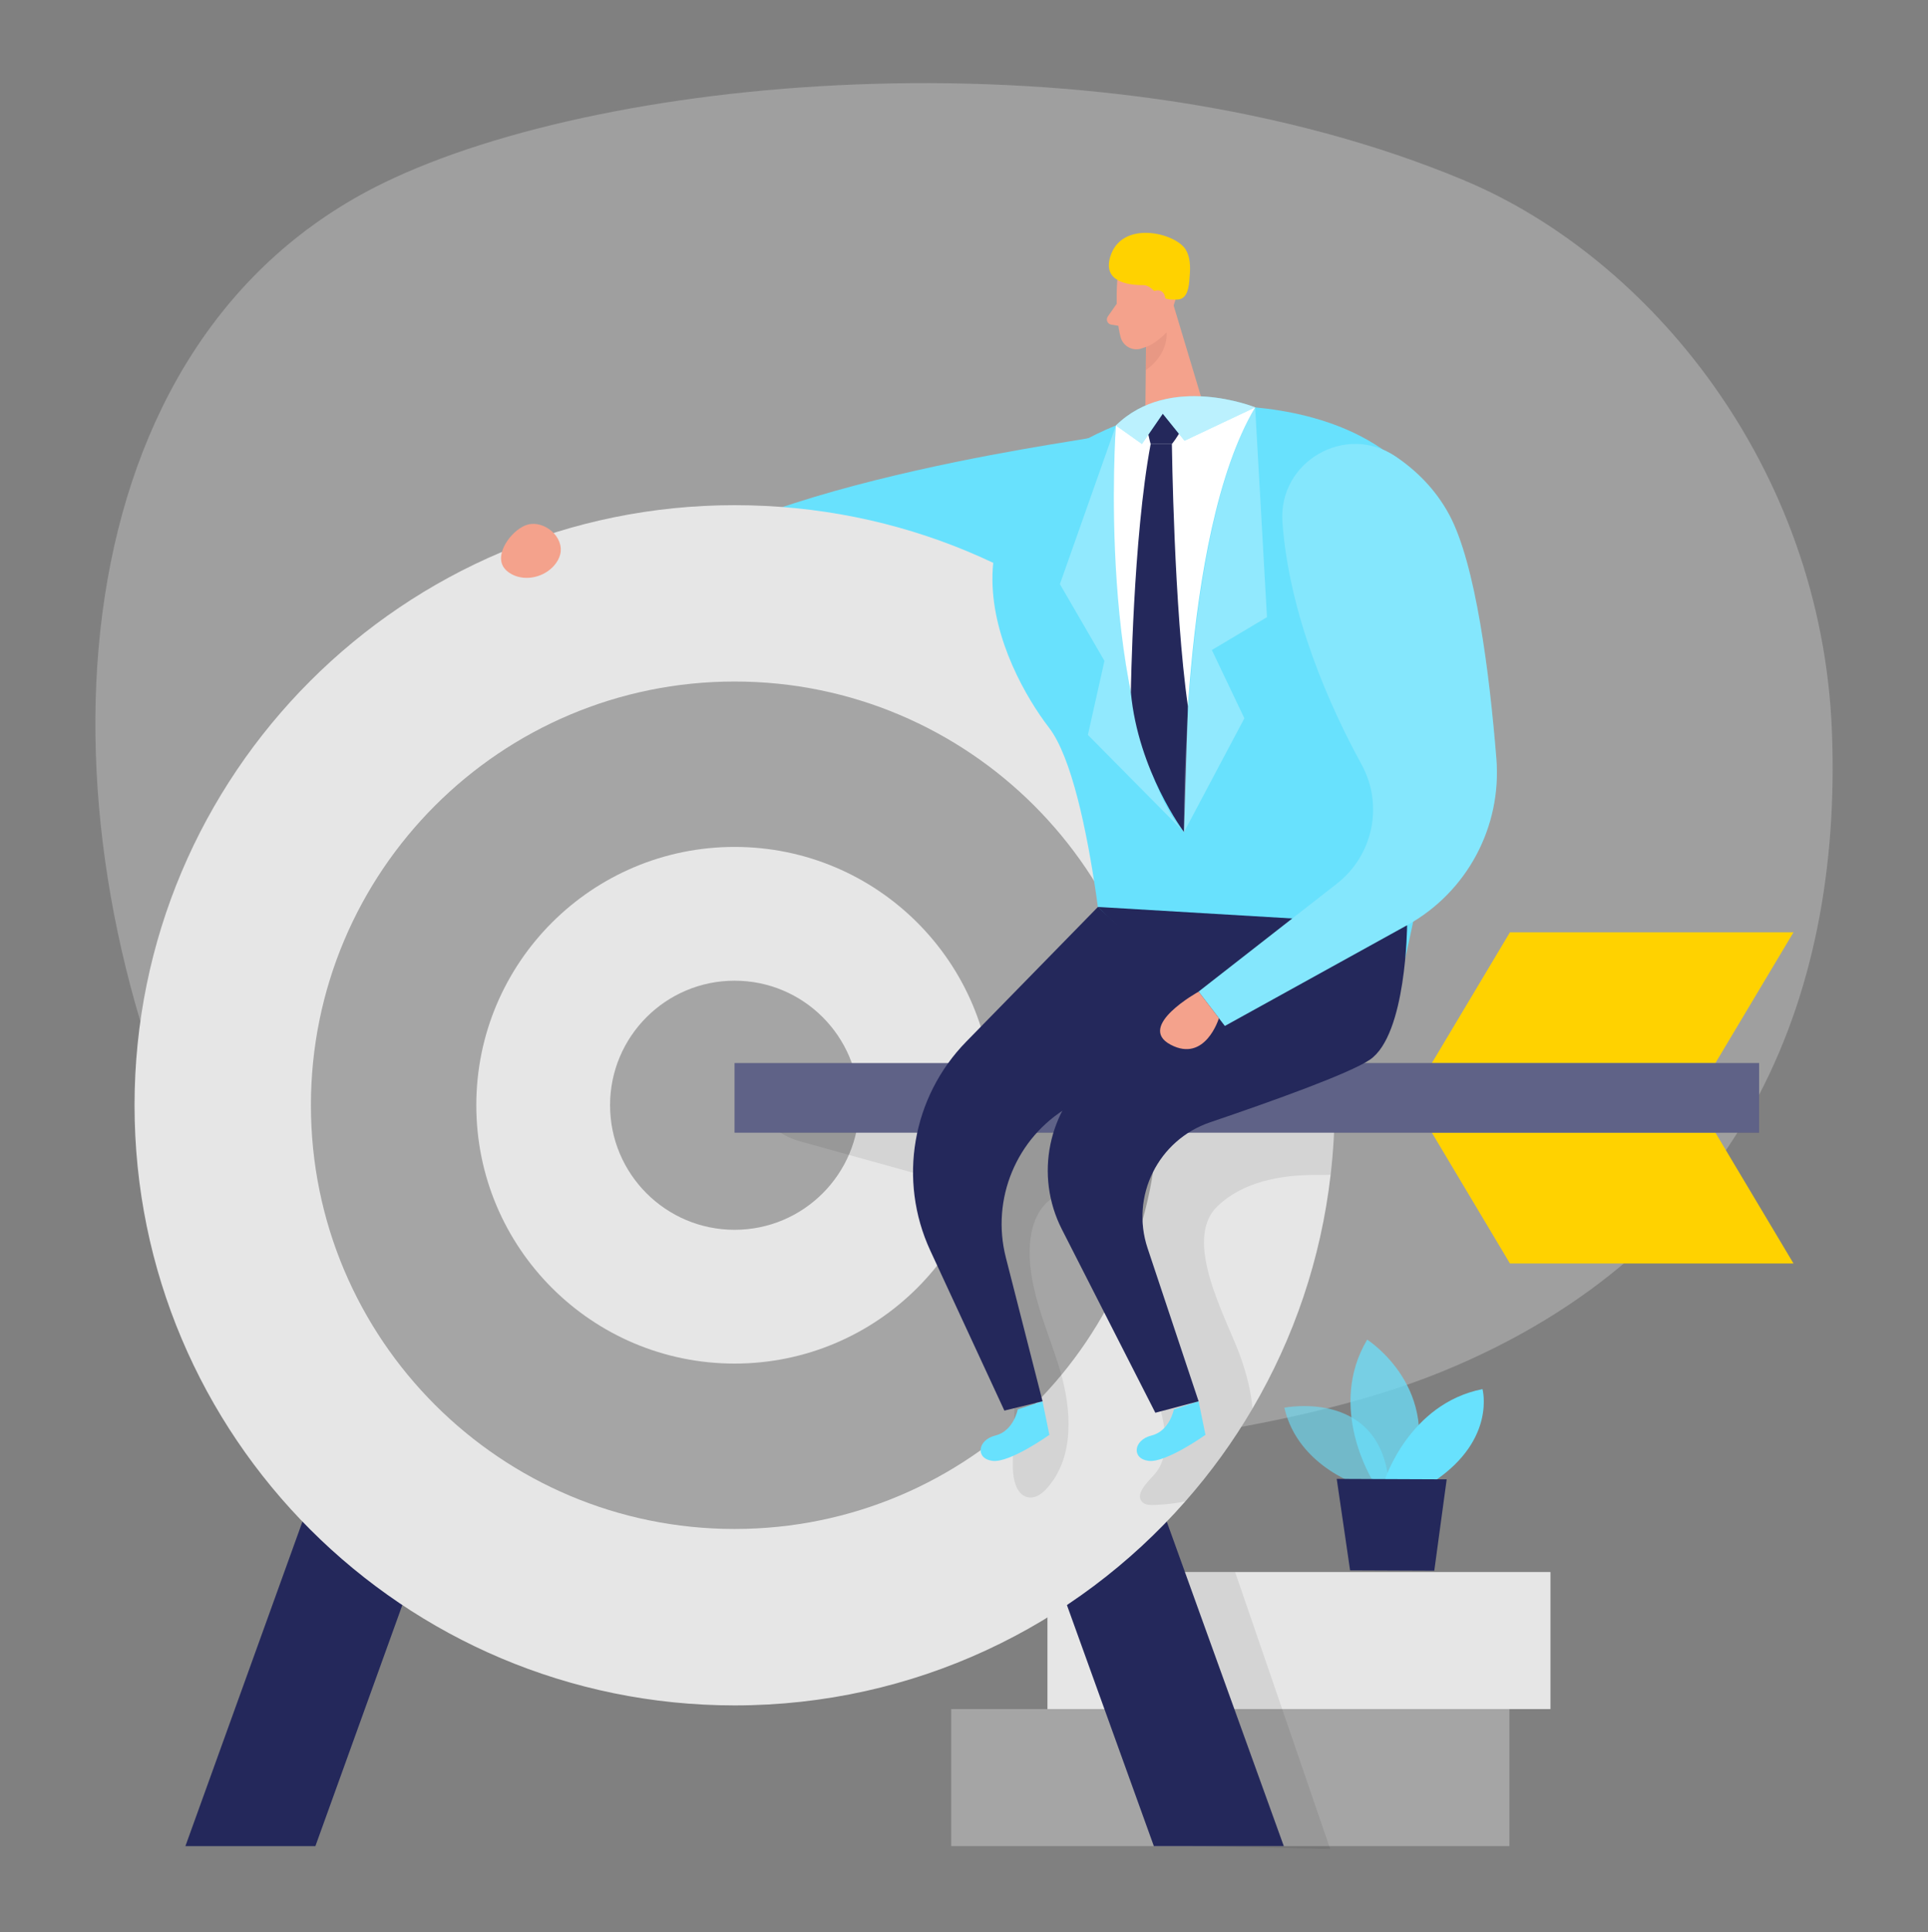 <svg width="500" height="501" viewBox="0 0 500 501" fill="none" xmlns="http://www.w3.org/2000/svg">
<rect x="0" y="0" width="500" height="501" fill="#808080" stroke="none"/>
<g opacity="0.3">
<path d="M379.881 46.84C427.491 66.8 472.421 120.75 475.091 189.69C477.781 259.27 451.421 324.08 373.861 355.73C294.701 388.04 92.221 394.4 49.92 301C7.611 207.61 15.07 88.59 99.401 47.47C158.521 18.65 286.891 7.86 379.881 46.83V46.84Z" fill="#E6E6E6"/>
</g>
<path d="M444.86 275.69H371.32L391.58 241.76H465.12L444.86 275.69Z" fill="#FFD200"/>
<path d="M444.86 293.7H371.32L391.58 327.64H465.12L444.86 293.7Z" fill="#FFD200"/>
<path d="M391.451 443.19H246.691V478.73H391.451V443.19Z" fill="#A5A5A5"/>
<path d="M402.091 407.65H271.641V443.19H402.091V407.65Z" fill="#E6E6E6"/>
<g opacity="0.08">
<path d="M344.961 479.45L320.311 407.65H293.301L309.341 478.74L343.951 479.45" fill="#000001"/>
</g>
<path d="M282.32 113.6C281.14 114.24 176.24 127.76 162.13 156.5C148.03 185.24 271.71 165.44 271.71 165.44L282.31 113.6H282.32Z" fill="#68E1FD"/>
<path d="M81.79 478.74H48.08L107.41 314.25H141.12L81.79 478.74Z" fill="#24285B"/>
<path d="M332.94 478.74H299.24L258.71 366.37L239.91 314.26H273.61L287.38 352.4L312.31 421.57L332.94 478.74Z" fill="#24285B"/>
<path d="M346.131 286.61C346.131 292.7 345.771 298.71 345.081 304.6C342.581 326.52 335.501 347.05 324.831 365.24C319.811 373.83 313.961 381.88 307.411 389.32C278.911 421.77 237.111 442.24 190.521 442.24C104.571 442.24 34.891 372.56 34.891 286.61C34.891 200.66 104.571 131 190.521 131C276.471 131 344.631 199.16 346.091 283.84C346.131 284.75 346.131 285.68 346.131 286.62V286.61Z" fill="#E6E6E6"/>
<path d="M190.511 396.49C251.196 396.49 300.391 347.295 300.391 286.61C300.391 225.925 251.196 176.73 190.511 176.73C129.826 176.73 80.631 225.925 80.631 286.61C80.631 347.295 129.826 396.49 190.511 396.49Z" fill="#A5A5A5"/>
<path d="M190.511 353.6C227.509 353.6 257.501 323.607 257.501 286.61C257.501 249.612 227.509 219.62 190.511 219.62C153.514 219.62 123.521 249.612 123.521 286.61C123.521 323.607 153.514 353.6 190.511 353.6Z" fill="#E6E6E6"/>
<path d="M190.511 318.91C208.35 318.91 222.811 304.449 222.811 286.61C222.811 268.771 208.35 254.31 190.511 254.31C172.672 254.31 158.211 268.771 158.211 286.61C158.211 304.449 172.672 318.91 190.511 318.91Z" fill="#A5A5A5"/>
<g opacity="0.08">
<path d="M346.13 286.61C346.13 292.7 345.77 298.71 345.08 304.6C343.93 304.72 342.74 304.68 341.59 304.68C332.31 304.6 322.37 306.39 315.68 312.85C306.52 321.72 318.14 341.91 321.67 351.75C323.18 355.99 324.43 360.66 324.82 365.24C319.8 373.83 313.95 381.88 307.4 389.32C304.76 389.9 302.02 390.15 299.37 390.27C298.32 390.31 297.17 390.29 296.37 389.62C294.21 387.74 297.24 384.66 299.21 382.54C303.77 377.62 302.23 369.83 300.38 363.36C296.23 348.86 292.11 334.34 287.96 319.84C286.87 315.99 285.44 311.73 281.91 309.86C278.24 307.92 273.44 309.48 270.74 312.62C268.04 315.73 267.09 320.06 267.03 324.18C266.85 334.93 271.83 345.01 274.9 355.3C277.95 365.61 278.71 377.97 271.49 385.95C270.32 387.26 268.75 388.47 267.01 388.33C263.76 388.09 262.69 383.89 262.67 380.63C262.61 372.56 263.68 364.42 262.47 356.45C259.89 339.47 247.18 324.43 248.41 307.32C234.78 303.55 221.16 299.76 207.53 295.99C203.42 294.86 198.27 291.98 199.48 287.9C200.47 284.59 204.82 283.99 208.29 284.01C232.23 284.19 256.17 284.35 280.12 284.53C292.32 284.61 304.5 284.71 316.68 284.79C326.66 284.87 336.16 282.49 346.1 283.84C346.14 284.75 346.14 285.68 346.14 286.62L346.13 286.61Z" fill="#000001"/>
</g>
<path d="M456.2 275.69H190.51V293.71H456.2V275.69Z" fill="#24285B"/>
<g opacity="0.27">
<path d="M456.2 275.69H190.51V293.71H456.2V275.69Z" fill="white"/>
</g>
<path d="M263.94 365.49C263.94 365.49 262.87 371.09 258.15 372.25C253.43 373.41 252.91 378.29 257.41 378.83C261.91 379.37 272.14 372.08 272.14 372.08L270.36 363.37L263.94 365.48V365.49Z" fill="#68E1FD"/>
<path d="M304.421 365.49C304.421 365.49 303.351 371.09 298.631 372.25C293.911 373.41 293.391 378.29 297.891 378.83C302.391 379.37 312.621 372.08 312.621 372.08L310.841 363.37L304.421 365.48V365.49Z" fill="#68E1FD"/>
<path d="M289.701 73.45C289.701 73.45 289.111 81.88 290.621 87.45C291.231 89.71 293.601 91.07 295.851 90.42C298.651 89.62 302.191 87.73 303.061 83.25L305.461 75.83C305.461 75.83 306.801 71.13 301.981 67.78C297.161 64.43 289.801 68.29 289.701 73.45Z" fill="#F4A28C"/>
<path d="M303.991 77.97L311.952 104.48L297.021 107.83L297.232 87.19L303.991 77.97Z" fill="#F4A28C"/>
<path d="M289.601 78.78L287.301 82.07C286.731 82.88 287.201 84.01 288.181 84.18L291.421 84.73L289.601 78.77V78.78Z" fill="#F4A28C"/>
<g opacity="0.31">
<path d="M297.251 89.94C297.251 89.94 299.171 89.53 302.521 86.22C302.521 86.22 303.251 91.7 297.141 96L297.251 89.93V89.94Z" fill="#CE8172"/>
</g>
<path d="M301.68 77.13C301.92 77.25 302.17 77.36 302.42 77.44C303.17 77.68 303.97 77.7 304.75 77.7C305.3 77.7 305.86 77.69 306.36 77.46C308.35 76.54 308.39 73.29 308.54 71.41C308.72 69.2 308.69 66.68 307.5 64.73C304.82 60.35 290.79 56.92 287.91 66.64C286.07 72.85 292.01 73.95 296.53 73.94C298.04 73.94 299.08 75.33 300.23 76.19C300.69 76.53 301.16 76.87 301.67 77.13H301.68Z" fill="#FFD200"/>
<path d="M298 78.34C298 78.34 298 75.09 300.46 75.3C302.91 75.51 302.92 80.21 299.61 80.7L298 78.34Z" fill="#F4A28C"/>
<path d="M294.22 108.49L307.05 105.62C307.05 105.62 387.92 95.66 377.54 171.88C367.8 243.43 360.69 262.11 360.69 262.11L287.82 264.56C287.82 264.56 283.76 203.91 272.03 188.68C260.31 173.45 237.27 128.52 294.22 108.49Z" fill="#68E1FD"/>
<path d="M289.4 110.33C289.4 110.33 284.07 183.36 307.05 215.77C307.05 215.77 305.75 138.84 325.51 105.64C325.51 105.64 307.05 100.55 289.4 110.33Z" fill="white"/>
<path d="M284.73 235.19L250.58 270.12C236.52 284.49 232.82 306.06 241.26 324.3L260.47 365.79L270.37 363.38L260.85 326.09C256.98 310.92 263.59 295.02 277.07 287.07L316.13 264.03L284.74 235.19H284.73Z" fill="#24285B"/>
<path d="M284.731 235.19L364.911 239.94C364.911 239.94 364.781 268.37 355.241 274.81C349.951 278.38 330.301 285.44 313.831 291.03C300.361 295.6 293.111 310.19 297.611 323.68L310.841 363.38L299.621 366.35L275.391 318.8C268.271 304.83 271.751 287.79 283.781 277.73L307.961 257.5L284.731 235.21V235.19Z" fill="#24285B"/>
<path d="M332.59 135.38C331.45 119.71 348.96 109.57 361.96 118.39C367.26 121.98 372.27 126.85 375.82 133.44C382.72 146.24 386.28 174.66 388.06 196.69C389.49 214.41 380.46 231.33 364.9 239.93L317.65 266.04L310.83 257.15L346.7 229.15C356.08 221.82 358.85 208.77 353.14 198.32C344.79 183.06 334.34 159.6 332.58 135.37L332.59 135.38Z" fill="#68E1FD"/>
<g opacity="0.19">
<path d="M332.59 135.38C331.45 119.71 348.96 109.57 361.96 118.39C367.26 121.98 372.27 126.85 375.82 133.44C382.72 146.24 386.28 174.66 388.06 196.69C389.49 214.41 380.46 231.33 364.9 239.93L317.65 266.04L310.83 257.15L346.7 229.15C356.08 221.82 358.85 208.77 353.14 198.32C344.79 183.06 334.34 159.6 332.58 135.37L332.59 135.38Z" fill="white"/>
</g>
<path d="M310.841 257.16C310.841 257.16 294.551 266.11 303.571 270.9C312.591 275.69 316.111 264.03 316.111 264.03L310.841 257.16Z" fill="#F4A28C"/>
<g opacity="0.27">
<path d="M289.401 110.33L274.871 151.47L286.421 171.38L282.131 190.58L307.051 215.76C307.051 215.76 286.421 197.26 289.401 110.32V110.33Z" fill="white"/>
</g>
<path d="M297.191 107.49C297.271 105.39 298.651 105.78 300.671 105.2C302.461 104.68 304.761 102.38 306.511 104.32C309.881 108.06 303.911 115.13 303.911 115.13H298.401C298.401 115.13 297.071 110.51 297.191 107.5V107.49Z" fill="#24285B"/>
<path d="M298.401 115.12H303.911C303.911 115.12 304.432 157.89 308.072 183.16L307.051 215.77C307.051 215.77 295.151 199.88 293.271 179.53C293.271 179.53 293.831 139.49 298.411 115.13L298.401 115.12Z" fill="#24285B"/>
<path d="M289.4 110.33L296.15 115.12L301.55 107.28L307.19 114.28L325.51 105.63C325.51 105.63 303.35 96.65 289.4 110.32V110.33Z" fill="#68E1FD"/>
<g opacity="0.55">
<path d="M289.4 110.33L296.15 115.12L301.55 107.28L307.19 114.28L325.51 105.63C325.51 105.63 303.35 96.65 289.4 110.32V110.33Z" fill="white"/>
</g>
<g opacity="0.27">
<path d="M325.51 105.64L328.57 160.04L314.28 168.56L322.71 186.27L307.06 215.76C307.06 215.76 306.11 138.4 325.52 105.63L325.51 105.64Z" fill="white"/>
</g>
<path d="M130.29 146.52C130.78 147.6 131.74 148.41 132.8 148.96C136.38 150.81 141.15 149.66 143.76 146.59C144.48 145.75 145.05 144.76 145.3 143.69C146.33 139.22 141.2 134.92 136.92 136.02C133.26 136.96 128.6 142.74 130.3 146.52H130.29Z" fill="#F4A28C"/>
<g opacity="0.58">
<path d="M353.89 385.63C353.89 385.63 336.79 380.96 333.07 365.04C333.07 365.04 359.57 359.68 360.32 387.03L353.89 385.62V385.63Z" fill="#68E1FD"/>
</g>
<g opacity="0.73">
<path d="M355.99 383.94C355.99 383.94 344.04 365.05 354.56 347.39C354.56 347.39 374.71 360.19 365.76 383.98L356 383.94H355.99Z" fill="#68E1FD"/>
</g>
<path d="M359.061 383.95C359.061 383.95 365.371 364 384.461 360.22C384.461 360.22 388.041 373.17 372.101 384L359.061 383.95Z" fill="#68E1FD"/>
<path d="M346.66 383.5L350.13 407.22L371.96 407.31L375.18 383.62L346.66 383.5Z" fill="#24285B"/>
</svg>
